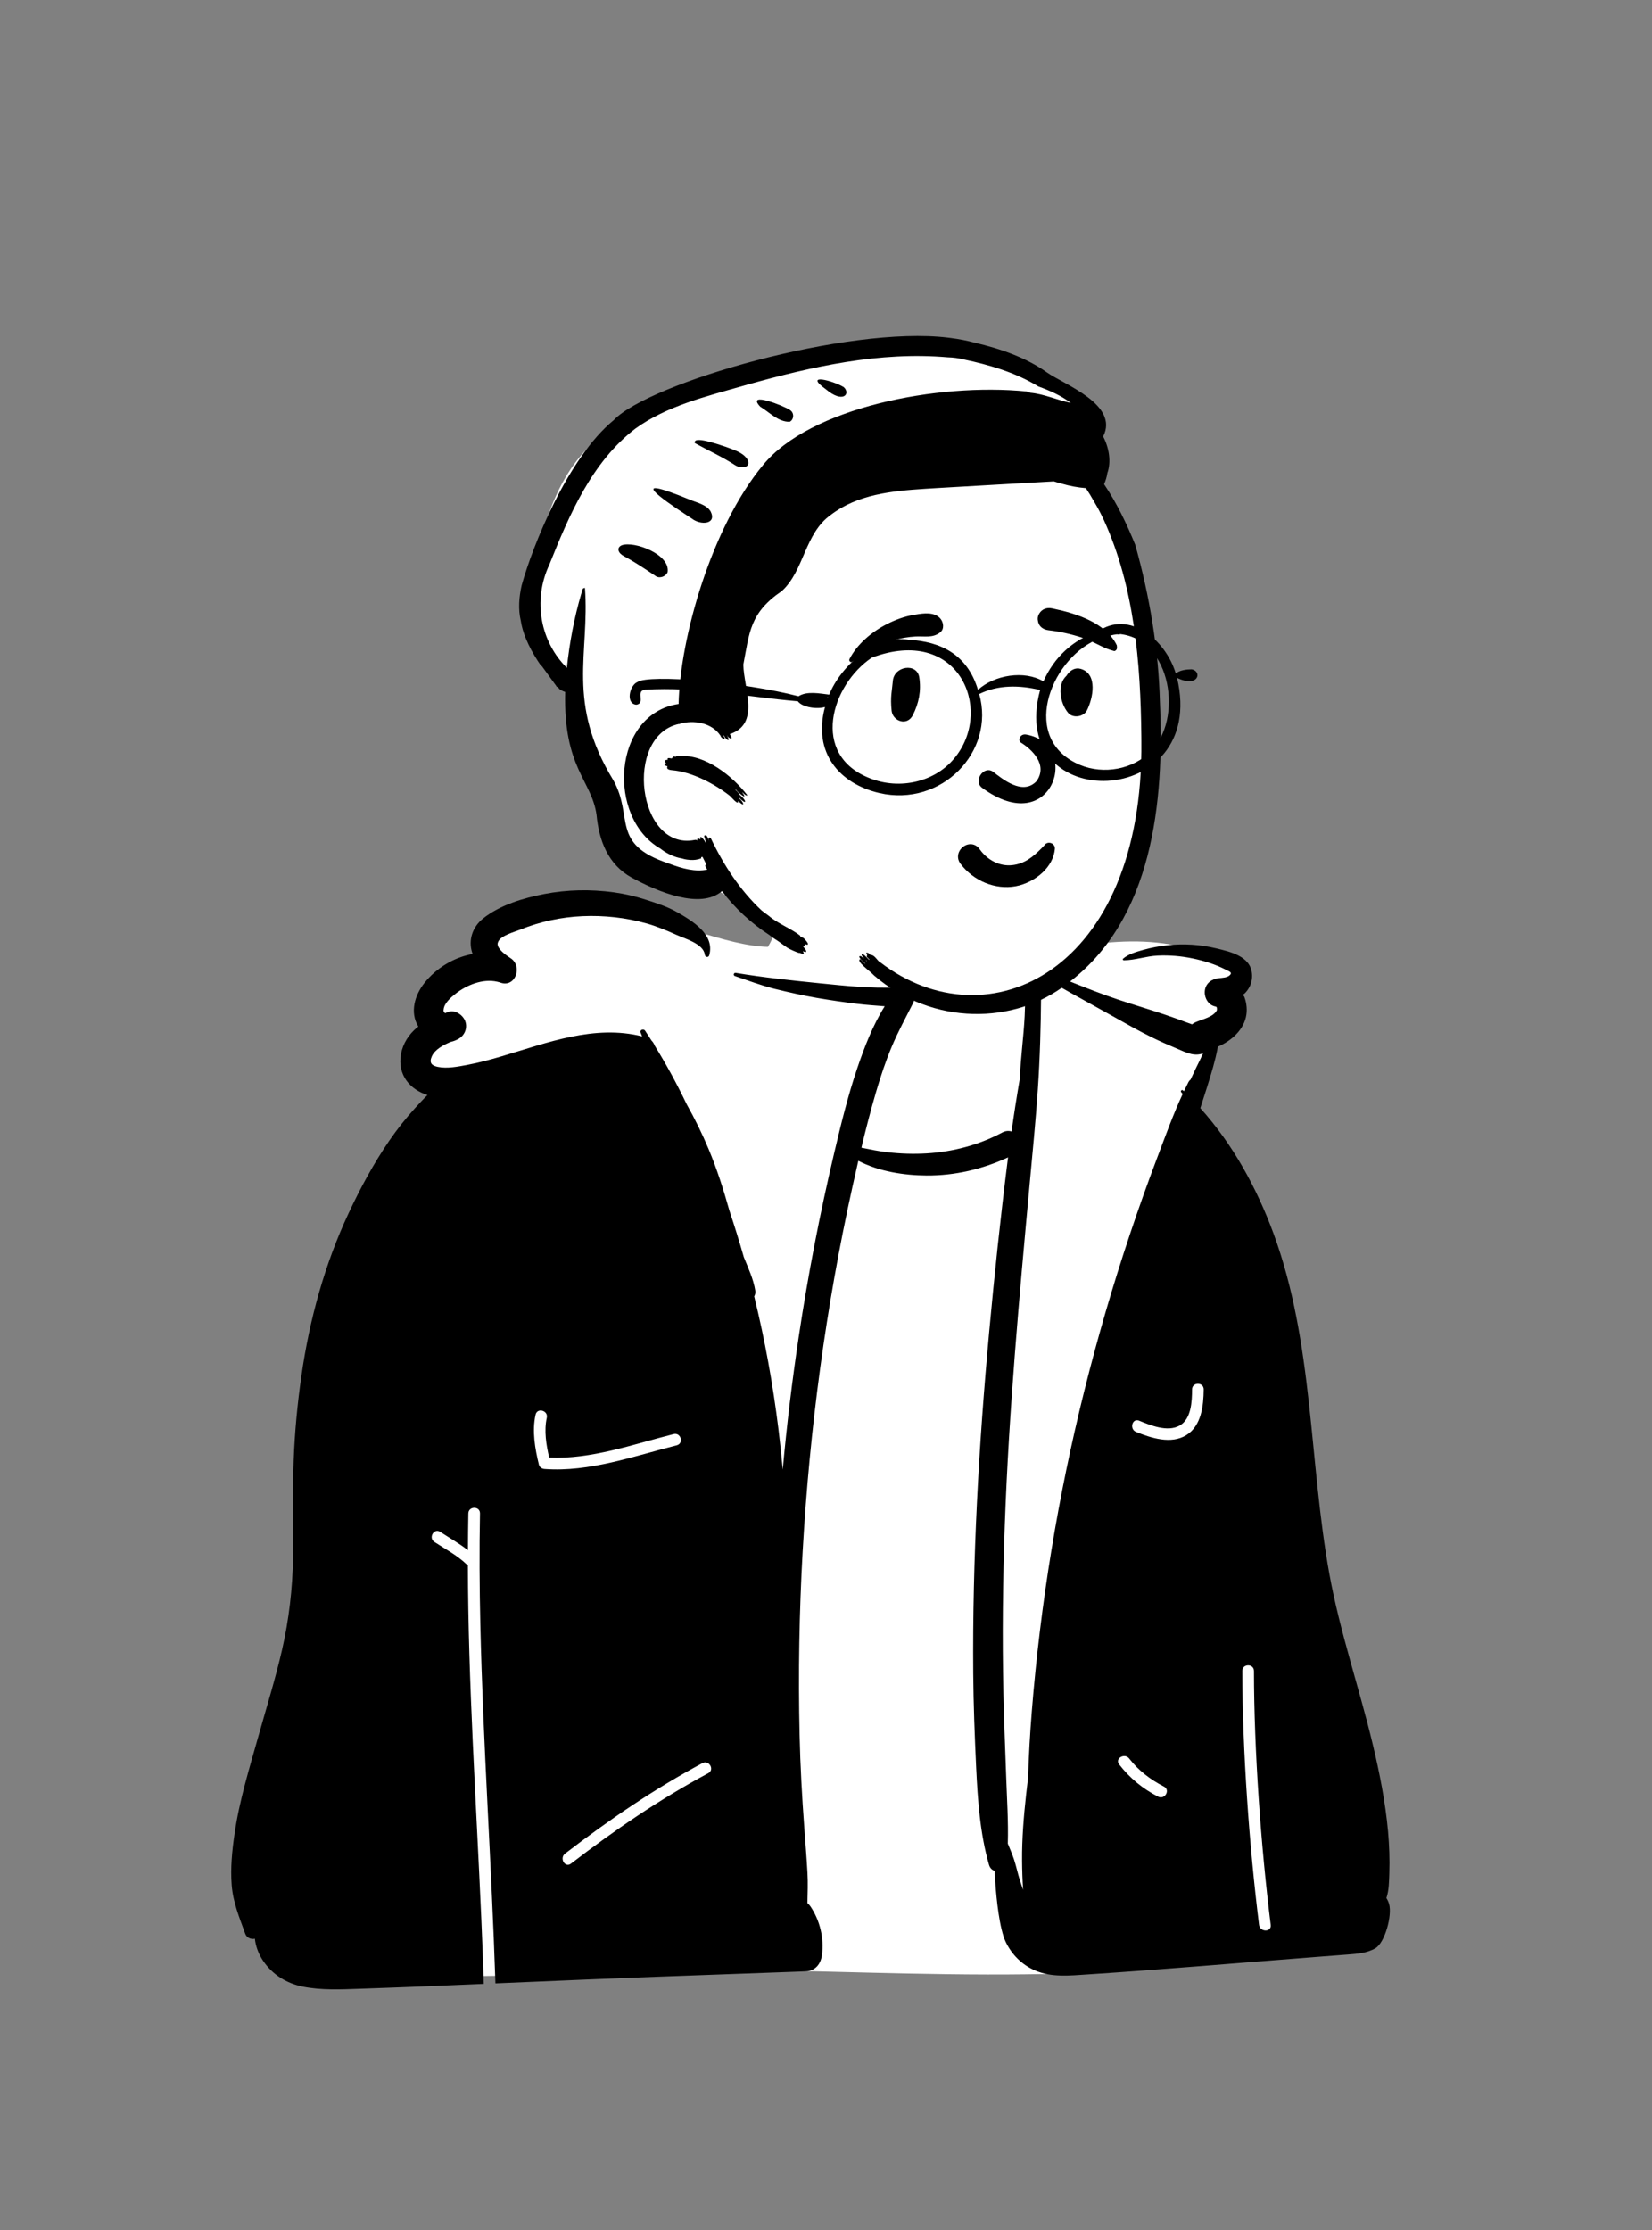 <svg width="512" height="691" viewBox="0 0 512 691" fill="none" xmlns="http://www.w3.org/2000/svg">
<rect x="0" y="0" width="512" height="691" fill="#808080" stroke="none"/>
<path fill-rule="evenodd" clip-rule="evenodd" d="M104.879 608.599C107.256 612.21 111.931 611.655 113.938 608.858C136.791 614.183 160.22 612.084 183.391 610.779C248.686 608.122 314.349 616.451 379.38 607.738C386.278 606.358 394.308 607.017 399.952 602.232C408.98 591.652 407.036 575.587 405.598 562.7C394.07 490.056 377.681 416.745 369.506 343.633C369.049 336.669 371.919 328.016 374.492 321.469C375.127 320.251 379.143 319.058 381.227 317.653C387.623 313.061 386.586 304.833 381.042 300.005C363.09 287.35 338.099 291.772 319.055 296.441C315.406 282.733 311.304 273.717 304.355 272.824C291.129 271.124 259.047 265.931 249.164 272.824C244.437 276.121 241.402 287.74 237.999 293.401C213.18 292.96 162.808 259.751 152.452 297.147C144.038 297.728 135.705 305.074 137.314 313.89C126.402 323.533 135.009 337.993 134.858 349.996C133.423 375.463 119.644 398.238 113.912 422.839C100.809 470.554 85.978 557.345 102.23 603.919C101.88 603.736 101.116 604.011 101.611 604.398C103.451 604.918 103.69 607.236 104.879 608.599Z" fill="white"/>
<path fill-rule="evenodd" clip-rule="evenodd" d="M390.221 596.465C387.173 571.992 385.053 542.448 385.029 517.771C385.027 515.447 388.632 515.451 388.635 517.771C388.659 542.448 390.779 571.992 393.827 596.465C394.113 598.765 390.504 598.737 390.221 596.465M367.641 444.722C362.931 447.603 356.746 445.604 352.085 443.697C349.962 442.828 350.897 439.341 353.043 440.22C356.591 441.672 361.775 443.809 365.519 441.784C369.256 439.763 369.425 434.204 369.453 430.535C369.47 428.212 373.075 428.214 373.058 430.535C373.02 435.526 372.353 441.839 367.641 444.722M358.923 556.714C354.171 554.278 350.117 550.948 346.854 546.721C345.435 544.883 348.569 543.09 349.967 544.901C352.839 548.621 356.581 551.467 360.743 553.601C362.811 554.661 360.984 557.771 358.923 556.714M336.083 430.864C327.93 463.539 322.458 496.8 319.777 530.372C319.231 537.187 318.848 543.993 318.632 550.804C318.415 552.58 318.208 554.36 318.014 556.141C317.28 562.875 316.716 569.717 316.766 576.497C316.788 579.539 316.883 582.568 317.09 585.601C316.73 584.587 316.396 583.569 316.072 582.555C315.409 580.477 314.972 578.322 314.296 576.258C313.737 574.55 313.016 572.913 312.344 571.259V571.255C312.547 564.48 312.088 557.642 311.853 550.899C311.551 542.163 311.177 533.437 310.983 524.697C310.596 507.216 310.789 489.723 311.42 472.252C312.687 437.048 315.887 402.012 319.114 366.952C320.011 357.202 320.975 347.457 321.642 337.689C322.314 327.818 322.584 317.928 322.661 308.03C322.666 307.318 321.584 307.129 321.386 307.818C321.21 305.47 320.899 303.126 320.38 300.859C328.155 305.817 336.353 310.103 344.389 314.611C348.622 316.986 352.836 319.402 357.198 321.53C359.596 322.701 362.017 323.779 364.486 324.798C367.046 325.853 369.494 327.304 372.311 326.569C372.554 326.506 372.784 326.416 373.005 326.299C372.685 326.907 372.365 327.511 372.058 328.125C370.995 330.238 369.98 332.361 368.998 334.503C368.737 334.696 368.507 334.963 368.326 335.309C367.849 336.242 367.384 337.185 366.934 338.14C366.844 338.054 366.753 337.969 366.663 337.883C366.285 337.527 365.762 338.063 366.095 338.451C366.249 338.626 366.397 338.798 366.546 338.974C363.608 345.298 361.219 351.947 358.758 358.438C355.734 366.416 352.867 374.453 350.168 382.544C344.845 398.459 340.148 414.583 336.083 430.864M219.517 549.445C204.49 557.493 190.448 567.111 176.943 577.485C175.101 578.899 173.308 575.765 175.123 574.372C188.628 563.998 202.671 554.379 217.698 546.331C219.745 545.235 221.564 548.349 219.517 549.445M168.764 455.185C167.983 455.127 167.224 454.674 167.025 453.862C165.808 448.877 164.855 443.448 165.987 438.363C166.492 436.096 169.967 437.061 169.464 439.322C168.571 443.331 169.28 447.664 170.207 451.662C183.313 452.236 196.243 447.532 208.783 444.374C211.037 443.806 211.99 447.285 209.741 447.851C196.44 451.201 182.682 456.215 168.764 455.185M429.676 588.14C429.69 588.108 429.703 588.072 429.712 588.04C430.483 585.706 430.501 582.992 430.587 580.545C430.735 576.19 430.578 571.827 430.186 567.486C429.356 558.35 427.571 549.362 425.44 540.45C421.217 522.799 415.249 505.625 412.009 487.735C405.649 452.617 407.159 416.052 394.679 382.179C389.491 368.097 382.082 354.561 372.013 343.373C372.748 341.138 373.464 338.897 374.163 336.648C375.384 332.736 376.633 328.697 377.386 324.667C377.404 324.559 377.426 324.446 377.44 324.334C381.726 322.486 385.624 319.001 386.291 314.368C386.58 312.366 386.246 310.149 385.381 308.215C387.148 306.583 388.284 304.465 388.013 301.625C387.508 296.279 381.266 294.904 376.921 293.858C371.982 292.673 366.857 292.344 361.805 292.903C359.254 293.182 356.73 293.651 354.264 294.354C352.124 294.963 349.793 295.589 348.076 297.059C347.873 297.23 348.04 297.564 348.284 297.564C351.759 297.551 355.22 296.274 358.731 296.107C362.409 295.936 366.077 296.238 369.683 296.996C373.208 297.735 376.723 298.817 379.928 300.489C380.829 300.962 382.15 301.282 381.09 302.238C380.315 302.937 378.792 302.996 377.796 303.099C375.592 303.329 373.69 304.618 373.41 306.971C373.162 309.049 374.402 311.402 376.61 311.87C376.732 311.898 376.845 311.929 376.944 311.97C377.002 312.082 377.093 312.177 377.084 312.024C377.084 312.024 377.088 312.019 377.088 312.024C377.142 312.353 377.16 312.483 377.16 312.506C377.147 312.479 377.124 312.366 377.106 312.276C377.12 312.357 377.147 312.488 377.183 312.682C377.133 312.47 377.174 312.989 377.133 313.069C375.961 315.233 372.495 315.842 370.476 316.775C370.084 316.954 369.746 317.167 369.458 317.405C368.98 317.239 368.493 317.072 368.002 316.887C365.582 315.981 363.166 315.102 360.714 314.286C355.982 312.704 351.191 311.293 346.458 309.707C337.498 306.705 328.836 302.914 320.042 299.479C319.763 298.443 319.439 297.428 319.055 296.441C318.979 296.234 318.609 296.166 318.569 296.441C318.433 297.316 318.325 298.195 318.235 299.078C318.199 299.159 318.19 299.249 318.208 299.335C317.699 304.474 317.834 309.734 317.573 314.868C317.248 321.269 316.342 327.624 316.085 334.029V334.146C315.139 339.614 314.282 345.1 313.507 350.603C312.637 350.333 311.641 350.387 310.623 350.932C303.42 354.777 295.326 356.918 287.182 357.396C283.08 357.635 279.019 357.5 274.94 357.027C272.259 356.72 269.618 356.161 266.972 355.629C268.365 349.792 269.861 343.982 271.551 338.231C272.944 333.502 274.494 328.796 276.41 324.248C278.343 319.655 280.75 315.269 282.99 310.816C284.022 308.756 282.805 305.605 280.124 305.821C279.33 305.884 278.537 305.934 277.739 305.97C269.978 306.34 261.906 305.475 254.244 304.703C245.523 303.82 236.685 302.905 228.04 301.467C227.4 301.363 227.139 302.233 227.77 302.445C231.871 303.824 235.923 305.384 240.128 306.416C244.455 307.485 248.809 308.458 253.199 309.22C257.404 309.946 261.627 310.554 265.863 311.068C268.626 311.406 271.421 311.577 274.201 311.803C270.456 317.789 267.873 324.541 265.624 331.189C262.735 339.727 260.613 348.512 258.535 357.279C254.091 376.071 250.427 395.052 247.56 414.15C245.505 427.844 243.842 441.592 242.593 455.376C242.224 451.188 241.773 447.014 241.264 442.845C239.56 429.002 237.072 415.25 233.746 401.705C234.044 401.182 234.183 400.555 234.084 399.947C233.485 396.224 231.907 392.983 230.524 389.53C229.149 384.707 227.666 379.916 226.071 375.16C224.259 368.683 222.226 362.305 219.626 356.075C217.638 351.329 215.371 346.704 212.847 342.219C209.832 335.949 206.519 329.815 202.882 323.95C202.693 323.405 202.386 322.896 201.949 322.468C201.286 321.422 200.615 320.39 199.93 319.366C199.484 318.699 198.204 319.105 198.542 319.952C198.699 320.349 198.857 320.746 199.019 321.138C184.205 317.433 169.679 323.099 155.567 327.282C152.006 328.341 148.41 329.296 144.759 329.986C141.888 330.527 138.544 331.185 135.682 330.59C133.766 330.193 132.919 329.323 133.852 327.277C134.817 325.159 137.449 323.766 139.734 322.829C140.595 322.643 141.442 322.314 142.258 321.818C144.16 320.665 144.993 318.258 144.097 316.207C143.281 314.354 140.901 312.758 138.796 313.606C138.494 313.727 138.197 313.845 137.899 313.962C137.868 313.917 137.832 313.854 137.8 313.764C137.498 312.939 137.368 313.926 137.498 312.745C137.715 310.816 139.756 309.062 141.153 307.958C144.628 305.204 149.649 303.166 154.134 304.208C154.472 304.284 154.81 304.379 155.143 304.496C159.763 306.096 162.012 299.443 158.321 296.964C158.095 296.815 157.811 296.626 157.501 296.405C155.964 295.337 153.715 293.538 154.328 291.916C155.085 289.901 159.551 288.742 161.241 288.057C167.353 285.578 173.956 284.172 180.545 283.883C187.175 283.595 193.89 284.325 200.286 286.114C203.423 286.989 206.645 288.319 209.611 289.662C212.275 290.865 218.071 292.457 218.44 295.828C218.521 296.572 219.581 296.824 219.81 296.013C221.627 289.54 214.578 285.362 209.926 282.689C206.875 280.93 203.414 279.836 200.065 278.758C196.856 277.722 193.579 276.96 190.235 276.5C183.055 275.517 175.79 275.644 168.669 277.023C162.183 278.281 154.968 280.426 149.726 284.6C146.508 287.16 145.052 291.235 146.346 295.211C146.391 295.341 146.436 295.477 146.481 295.607C140.689 296.644 135.209 299.962 131.544 304.586C128.534 308.386 126.956 313.673 129.651 318.096C129.539 318.176 129.426 318.262 129.318 318.352C126.749 320.408 124.838 323.392 124.27 326.655C123.157 333.092 127.046 337.595 132.486 339.317C131.139 340.633 129.845 342.03 128.579 343.427C125.744 346.56 123.035 349.972 120.646 353.452C115.806 360.502 111.668 368.178 108.049 375.913C100.608 391.797 95.916 408.894 93.428 426.23C92.175 434.966 91.337 443.746 91.017 452.563C90.647 462.615 91.022 472.671 90.828 482.727C90.638 492.391 89.57 501.821 87.412 511.242C85.343 520.252 82.585 529.082 80.088 537.976C77.271 547.991 74.17 557.962 72.683 568.289C71.93 573.544 71.389 578.814 71.808 584.128C72.232 589.541 74.197 594.171 76.009 599.206C76.468 600.491 77.87 601.009 78.992 600.734C79.245 603.145 80.155 605.498 81.512 607.535C84.392 611.854 88.827 614.608 93.906 615.608C99.63 616.731 105.53 616.465 111.326 616.257C117.613 616.032 123.905 615.829 130.192 615.568C136.775 615.296 143.357 615.017 149.939 614.736C149.722 607.988 149.462 601.243 149.169 594.499C147.582 558.041 145.083 521.561 145.016 485.054C144.889 484.98 144.764 484.891 144.644 484.775C141.68 481.91 138.042 480.029 134.624 477.787C132.69 476.518 134.498 473.397 136.444 474.673C139.326 476.563 142.329 478.243 145.03 480.361C145.045 476.561 145.079 472.761 145.154 468.96C145.2 466.639 148.806 466.639 148.76 468.96C148.533 480.414 148.609 491.871 148.868 503.323C149.707 540.437 152.344 577.482 153.544 614.582C171.212 613.827 188.88 613.066 206.551 612.421C220.924 611.899 235.297 611.376 249.67 610.853C252.685 610.745 254.379 608.59 254.749 605.773C255.425 600.589 254.154 595.23 251.279 590.871C250.981 590.42 250.63 590.019 250.237 589.677C250.305 586.571 250.431 583.46 250.255 580.355C249.994 575.613 249.602 570.871 249.259 566.134C248.565 556.646 248.029 547.139 247.817 537.629C247.384 518.607 247.7 499.567 248.777 480.573C250.936 442.624 255.961 404.919 264.187 367.799C264.786 365.095 265.39 362.39 266.017 359.69C272.412 363.012 280.191 364.207 287.182 364.252C295.943 364.306 304.511 362.291 312.426 358.627C312.371 359.037 312.317 359.443 312.268 359.853C310.059 377.432 308.198 395.047 306.575 412.685C303.339 447.848 301.356 483.155 301.631 518.476C301.708 528.262 302.082 538.016 302.546 547.789C303.019 557.728 303.745 568.23 306.512 577.817C306.819 578.876 307.499 579.485 308.284 579.706C308.324 581.103 308.414 582.505 308.513 583.885C308.833 588.37 309.748 597.687 311.704 601.752C313.611 605.719 316.788 608.865 320.84 610.596C325.987 612.791 331.553 612.16 336.989 611.809C360.624 610.267 384.241 608.203 407.862 606.39C411.152 606.138 414.442 605.89 417.728 605.633C420.653 605.408 423.677 605.209 426.273 603.691C429.226 601.964 431.529 593.486 430.51 589.979C430.325 589.339 430.046 588.708 429.676 588.14" fill="black"/>
<path fill-rule="evenodd" clip-rule="evenodd" d="M277.995 107.597C298.173 107.597 322.384 117.381 324.443 117.576L324.498 117.579C325.581 117.579 329.813 120.803 337.194 127.252L329.2 142.845L329.847 143.463C332.942 146.431 335.585 149.137 337.671 151.27C354.704 168.684 357.765 237.058 353.751 260.903C349.737 284.747 342.302 308.079 307.689 308.079C273.076 308.079 234.567 287.265 228.635 280.783C224.681 276.461 220.239 274.391 215.309 274.572C215.107 274.316 214.906 274.061 214.706 273.807L213.981 273.704C207.159 272.716 202.27 271.386 199.316 269.715C193.546 266.45 187.203 249.285 187.203 245.504C187.203 241.761 177.733 214.53 177.543 211.649L177.54 211.569C177.54 209.16 165.168 198.086 165.168 194.569C165.168 191.052 162.674 191.266 165.168 178.873L165.892 175.232C168.546 162.038 173.741 140.189 193.546 130.695C215.309 120.263 257.612 107.597 277.995 107.597Z" fill="white"/>
<path fill-rule="evenodd" clip-rule="evenodd" d="M190.186 130.205C201.04 118.684 262.662 100.862 293.837 104.64L294.773 104.761C297.261 105.076 299.712 105.554 302.132 106.203C309.954 108.03 318.033 110.796 324.496 115.417C329.891 119.197 346.911 125.37 341.895 135.258C343.755 138.783 344.449 143.137 343.192 146.608C343.034 147.807 342.664 148.912 342.191 150.057C346.165 155.921 349.311 162.554 351.858 168.862C356.309 184.738 359.079 201.259 359.484 217.457C360.834 248.231 357.46 284.99 330.66 304.89C314.47 317.499 289.11 317.923 270.916 302.288C269.884 301.066 265.028 297.769 266.649 297.19C267.131 297.7 267.627 298.196 268.131 298.682C268.109 298.628 268.104 298.574 268.113 298.516L267.639 298.086C266.745 297.258 265.586 296.059 266.906 296.293C266.964 296.361 267.027 296.42 267.09 296.487C267.369 296.655 267.58 296.8 267.745 296.928L267.829 296.996L267.803 296.969C267.043 296.158 266.588 295.332 267.724 295.86L267.874 295.933C268.379 296.465 268.893 296.974 269.416 297.47C269.407 297.411 269.416 297.353 269.448 297.29L268.96 296.819C268.484 296.352 268.557 296.35 268.79 295.973C267.778 294.556 269.666 295.398 269.799 295.951C270.98 295.671 272.017 297.889 272.778 298.16C306.129 323.803 354.529 301.049 353.745 229.594L353.734 228.196C353.504 205.348 351.582 181.864 342.132 161.181C341.213 159.189 340.185 157.251 339.054 155.375C338.275 153.969 337.441 152.599 336.544 151.265C334.033 151.062 331.554 150.602 329.112 149.89C328.273 149.678 327.444 149.444 326.615 149.169C314.5 149.829 302.655 150.548 290.506 151.23L286.712 151.466C276.42 152.128 265.777 153.188 257.472 159.554C249.323 165.35 249.286 176.778 242.311 183.142C232.364 189.893 232.291 195.982 230.376 205.932C230.518 213.432 235.718 224.33 226.175 227.486C227.785 229.782 225.541 228.679 225.364 227.874C225.346 227.879 225.328 227.883 225.315 227.883C226.749 230.55 224.64 228.871 224.454 228.014C224.341 227.982 224.228 227.901 224.116 227.788C225.561 230.125 223.225 228.489 223.363 228.063C220.57 223.77 214.822 223.103 210.77 224.241C210.72 224.394 210.541 224.408 210.428 224.327C193.199 228.061 197.644 263.731 215.3 260.283C216.056 260.129 216.038 260.492 216.188 260.526C215.78 259.455 216.93 259.891 216.918 260.116L216.988 260.113C217.043 260.108 217.02 260.102 217.062 260.116C216.667 257.926 218.887 261.099 218.711 261.23C218.779 261.189 218.856 261.166 218.924 261.157L218.847 260.95C218.479 259.968 218.51 260.376 218.513 259.814C218.236 259.12 218.216 259.423 218.281 258.971C219.254 258.217 219.541 260.503 219.865 260.671C219.309 259.895 219.751 259.262 220.276 259.683C224.252 268.048 229.389 275.908 236.027 282.099C236.753 282.672 237.488 283.235 238.249 283.767C241.073 286.227 245.404 287.808 248.048 289.987C248.048 290.023 248.03 290.069 248.003 290.114L248.064 290.168V290.168L248.125 290.226L249.044 290.668C249.315 290.898 249.558 291.155 249.774 291.439C250.004 291.705 250.207 291.998 250.378 292.309C250.464 292.687 250.275 292.845 249.914 292.683C249.756 292.629 249.599 292.566 249.441 292.507C249.45 292.521 249.454 292.53 249.463 292.539C249.515 292.617 249.865 293.429 249.462 293.297L249.414 293.278C249.192 293.197 248.972 293.107 248.756 293.021C249.013 293.341 249.247 293.688 249.454 293.981C249.675 294.211 249.81 294.481 249.864 294.788C249.855 294.959 249.761 295.031 249.59 295.009C249.328 294.923 249.071 294.833 248.814 294.738L248.887 294.878C249.069 295.236 249.327 295.836 248.868 295.635C248.476 295.514 248.098 295.374 247.719 295.221C247.687 295.284 247.624 295.306 247.498 295.248C246.295 294.819 245.132 294.297 244.019 293.679C243.041 292.967 242.053 292.268 241.071 291.561C240.147 291.006 239.254 290.389 238.403 289.694C232.703 286.013 227.714 281.336 223.755 276.127C217.135 281.861 203.898 276.383 195.71 271.894C188.468 267.883 185.621 260.465 184.885 252.468C183.355 241.701 174.557 238.016 175.169 214.392C175.156 214.397 175.142 214.397 175.124 214.397C174.804 214.302 174.493 214.176 174.2 214.013C173.898 213.869 173.614 213.698 173.348 213.491L173.019 213.035V213.035C172.848 212.941 172.695 212.842 172.578 212.742L172.517 212.821C172.325 213.053 172.454 212.704 172.465 212.634L171.893 211.857C170.538 210.006 169.051 207.93 167.84 206.27L167.802 206.337C167.775 206.388 167.76 206.425 167.773 206.441C164.891 202.299 162.18 197.297 161.427 192.454C160.538 188.724 160.886 184.88 161.661 181.424C164.987 169.324 175.881 141.942 190.186 130.205ZM268.405 297.548L268.224 297.387L268.383 297.586C268.466 297.689 268.552 297.781 268.69 297.876C268.681 297.844 268.681 297.812 268.685 297.776C268.593 297.706 268.499 297.629 268.405 297.548ZM293.7 110.72C272.558 108.902 251.764 113.56 231.589 119.198L230.198 119.598C218.726 122.872 206.596 125.818 196.902 132.824C183.358 143.199 176.364 159.704 170.261 174.942C164.931 186.264 167.656 199.031 175.687 206.937C176.523 199.081 177.947 191.454 180.174 183.889C180.639 182.708 180.287 182.32 181.288 182.166C182.801 202.553 175.351 217.615 190.094 241.776C196.491 253.176 189.086 261.518 207.15 267.517L207.639 267.704C211.402 269.124 215.512 270.245 219.198 269.451L218.868 268.914C218.531 268.361 218.429 268.092 218.919 267.856C218.906 267.829 218.888 267.801 218.869 267.77C218.473 267.022 218.09 266.264 217.724 265.498C217.576 265.548 217.427 265.584 217.274 265.624C217.373 265.809 217.386 265.994 217.107 266.057C216.114 266.398 215.094 266.534 214.05 266.471L213.826 266.454C212.647 266.382 211.903 266.167 211.239 265.967C211.018 265.931 210.797 265.895 210.581 265.85C208.442 265.376 206.178 264.169 204.713 262.974C188.011 253.487 189.737 221.191 210.324 218.138C210.746 197.804 220.417 163.498 236.467 144.122C250.974 126.298 290.579 118.573 318.134 121.297C318.535 121.43 318.937 121.565 319.338 121.7C323.589 122.078 327.641 123.972 331.895 124.852C328.84 122.563 325.375 121.038 321.806 119.742C314.695 115.392 306.543 113.038 298.667 111.378C297.035 110.976 295.381 110.756 293.7 110.72ZM209.382 234.473C210.489 233.872 210.362 234.452 210.617 234.284C218.579 233.634 227.164 240.606 231.615 246.418C231.264 246.783 230.313 245.701 230.146 245.53C230.123 245.552 230.096 245.57 230.069 245.579L230.193 245.754C231.997 248.343 228.421 245.297 228.086 244.669C228.028 244.7 227.969 244.719 227.901 244.705C228.185 244.983 229.051 245.708 229.199 246.224L229.429 246.415C231.593 248.269 231.414 249.663 228.956 247.031C229.015 247.153 229.037 247.265 228.997 247.355L229.081 247.412C230.29 248.256 231.283 250.61 228.758 248.194C229.02 249.959 226.255 246.547 226.166 246.571C221.381 242.814 214.335 239.16 208.332 238.669L208.125 238.646C207.024 238.504 206.503 238.177 206.889 237.457C205.533 237.134 205.851 236.466 206.493 236.488C205.536 235.859 206.397 235.257 206.953 235.492C206.571 234.435 208.102 235.139 208.242 234.991C209.036 233.766 209.25 234.788 209.382 234.473ZM192.692 168.956C196.517 167.556 207.813 171.749 206.909 177.303C206.371 178.579 204.598 179.309 203.352 178.589L201.725 177.497C198.894 175.601 196.342 173.939 193.303 172.285C191.649 171.464 190.936 169.722 192.692 168.956ZM214.45 160.703L212.973 159.741C205.003 154.525 193.736 146.62 213.718 154.798C215.995 155.775 219.021 156.353 220.264 158.522C222.216 162.52 217.079 162.788 214.45 160.703ZM215.346 137.296C214.706 134.868 222.664 137.717 224.981 138.468L225.334 138.601C227.587 139.441 230.17 140.22 231.518 142.165C233.098 144.852 229.901 145.409 227.921 144.195C223.862 141.542 219.411 139.54 215.346 137.296ZM235.582 125.989C231.103 121.096 243.091 125.783 244.887 127.084L244.938 127.122C246.278 128.066 246.006 130.098 244.748 130.694C241.166 130.763 238.53 127.777 235.582 125.989ZM255.966 120.629C248.845 115.51 258.225 117.945 261.484 119.951C263.704 121.909 261.417 125.216 255.966 120.629Z" fill="black"/>
<path fill-rule="evenodd" clip-rule="evenodd" d="M305.391 273.572C302.362 272.336 299.658 270.274 297.682 267.64C296.995 266.724 296.817 265.758 296.961 264.873C297.123 263.879 297.711 262.977 298.513 262.373C299.318 261.766 300.325 261.467 301.298 261.62C302.144 261.752 302.985 262.215 303.652 263.176L303.791 263.368C304.966 264.958 306.497 266.262 308.241 267.103C309.923 267.913 311.804 268.291 313.75 268.071C317.456 267.653 320.011 265.648 322.726 262.925C323.063 262.582 323.4 262.227 323.738 261.867C323.952 261.541 324.248 261.331 324.578 261.221C324.943 261.098 325.357 261.105 325.736 261.238C326.101 261.365 326.428 261.607 326.647 261.928C326.855 262.234 326.973 262.612 326.935 263.046C326.686 265.867 325.211 268.385 323.116 270.362C320.79 272.558 317.705 274.077 314.802 274.61C311.603 275.197 308.343 274.776 305.391 273.572V273.572ZM316.311 230.048C319.714 232.117 324.9 236.941 321.239 242.071C316.929 246.593 310.724 241.408 307.666 239.063C304.831 237.245 301.645 241.92 304.276 244.042C326.371 260.402 335.338 230.589 318.032 227.615C316.127 227.288 315.419 229.408 316.311 230.048ZM276.716 211.017C277.092 206.349 284.201 205.289 284.908 209.908C285.541 214.046 284.796 217.847 282.932 221.573C281.151 225.132 276.676 223.471 276.337 220.23C275.883 215.886 276.482 213.921 276.716 211.017ZM330.829 208.95C331.82 207.652 333.251 206.766 334.966 207.267C340.322 208.832 338.744 216.438 336.862 220.14C335.84 222.15 332.536 222.66 331.043 220.89C328.609 218.003 327.444 212.239 330.538 209.395C330.621 209.248 330.715 209.1 330.829 208.95ZM282.857 190.591L283.703 190.443C286.32 189.99 289.575 189.555 291.427 191.66C292.409 192.776 292.747 194.85 291.427 195.918C289.105 197.798 286.538 197.069 283.755 197.229C281.462 197.36 279.258 197.74 277.049 198.371C272.203 199.756 268.254 202.285 264.115 205.062C263.572 205.426 263.018 204.731 263.277 204.223C265.666 199.543 270.296 195.699 274.934 193.355C277.409 192.104 280.118 191.067 282.857 190.591ZM325.946 188.494L326.594 188.627C333.642 190.1 342.798 193.043 346.136 199.967C346.263 200.946 346.129 201.155 346.019 201.292L345.983 201.338C345.893 201.455 345.821 201.616 345.397 201.75C345.279 201.722 345.16 201.692 345.04 201.66C343.51 201.259 342.3 200.707 341.128 200.134L339.857 199.508C338.383 198.785 336.896 198.089 335.32 197.574C331.957 196.477 328.498 195.704 324.985 195.292C324.223 195.202 323.49 194.945 322.912 194.505C322.363 194.087 321.943 193.508 321.752 192.739C321.504 191.743 321.575 190.989 322.11 190.091C322.511 189.416 323.086 188.949 323.746 188.68C324.419 188.406 325.185 188.342 325.946 188.494Z" fill="black"/>
<path fill-rule="evenodd" clip-rule="evenodd" d="M356.647 232.793C351.175 238.448 342.04 240.071 334.76 237.038C316.067 229.227 325.216 204.864 339.633 198.321C341.434 197.872 343.84 196.807 346.033 196.566C346.231 196.468 346.663 196.75 347.187 196.484C363.083 198.259 366.703 222.938 356.647 232.793M296.353 234.241C290.216 242.382 278.806 244.893 269.483 241.109C251.067 233.855 257.599 212.251 270.199 203.782C296.816 193.779 307.808 219.23 296.353 234.241M256.43 216.202C256.412 216.194 256.395 216.19 256.378 216.182C256.475 216.139 256.572 216.097 256.669 216.053C256.638 216.135 256.604 216.217 256.573 216.299C256.525 216.266 256.483 216.228 256.43 216.202M369.317 207.402C367.815 207.406 365.644 207.653 364.4 208.695C361.333 198.349 350.01 188.774 340.163 195.756C332.409 198.25 326.655 203.781 323.384 211.135C317.488 207.627 308.216 209.125 303.103 213.763C299.754 202.697 291.512 198.822 281.703 198.25C270.996 196.496 260.324 206.895 256.994 215.238C254.226 214.923 250.089 214.042 247.484 215.75C230.579 211.317 201.024 208.872 197.588 211.336C195.139 212.276 193.795 218.057 197.216 218.369C200.197 217.946 196.868 214.133 199.872 213.717C215.883 212.724 231.425 215.949 247.266 217.302C248.681 219.204 253.25 219.841 255.688 219.076C251.849 233.228 260.137 242.856 272.556 245.74C291.786 250.158 308.517 232.954 303.488 215.059C309.314 212.161 316.014 212.285 322.36 213.812C311.756 252.842 374.61 251.091 364.793 210.033C371.326 213.283 372.745 208.058 369.317 207.402" fill="black"/>
</svg>
